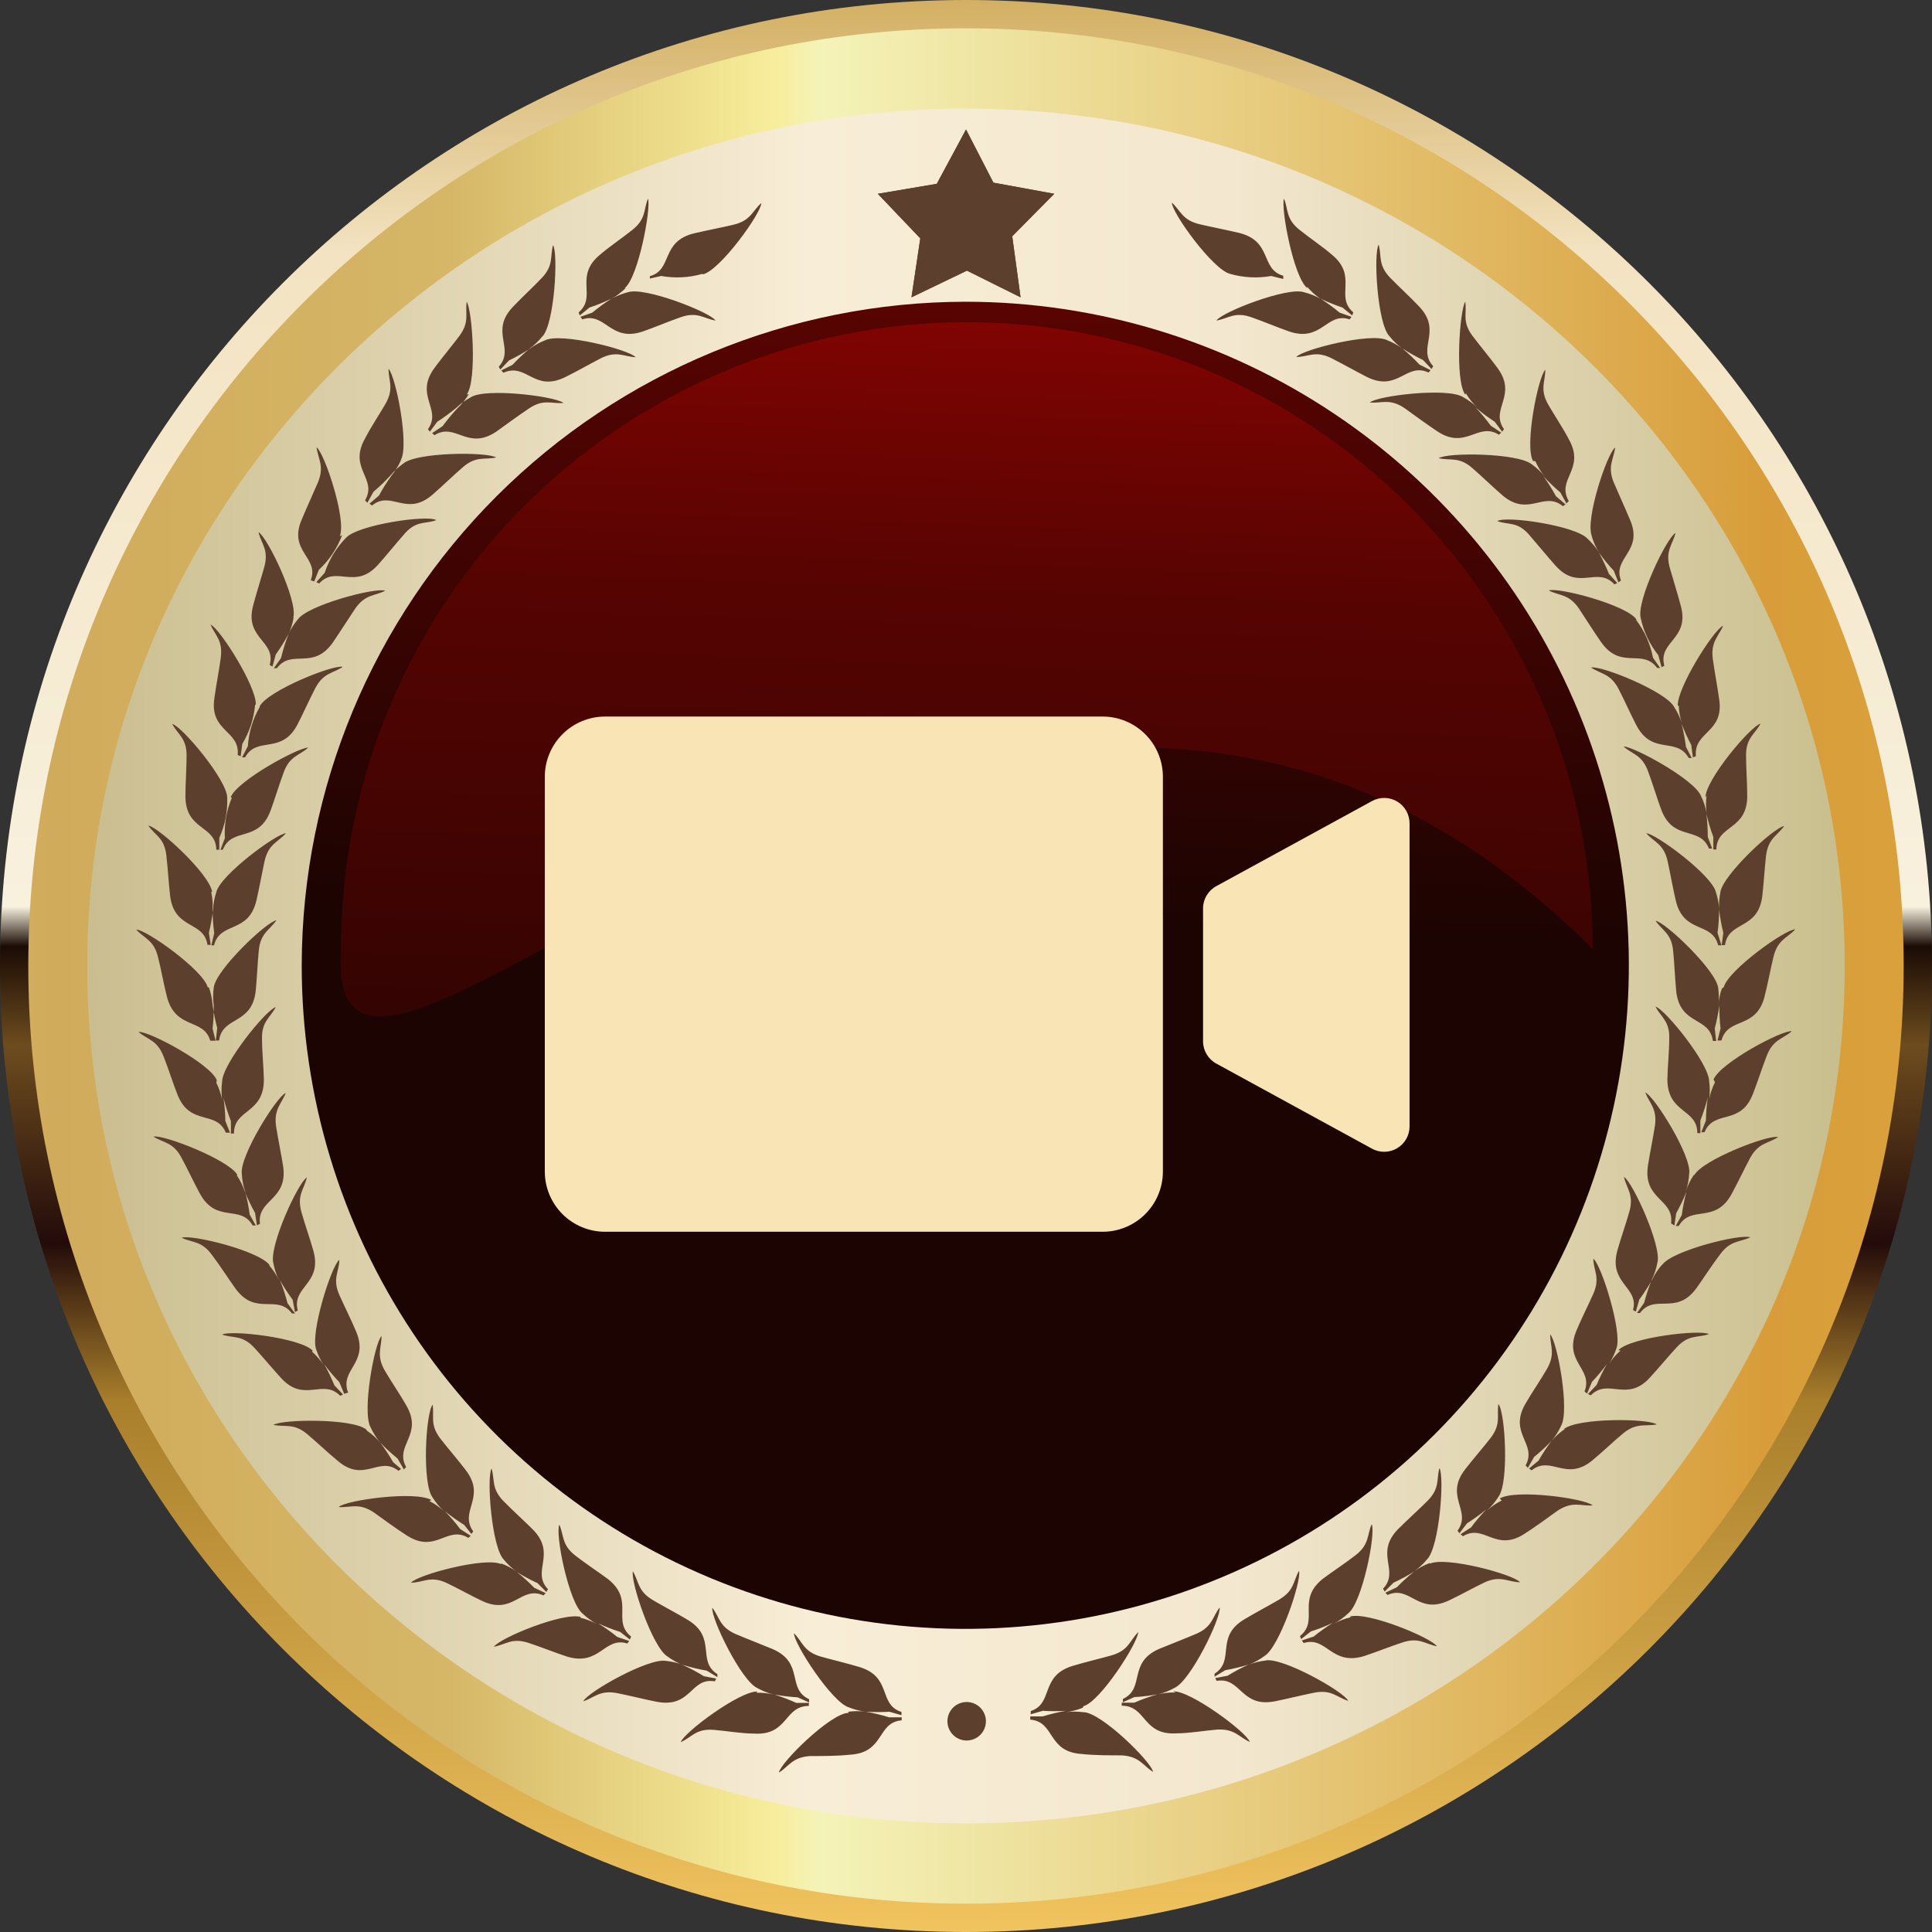 <svg width="90" height="90" viewBox="0 0 90 90" fill="none" xmlns="http://www.w3.org/2000/svg">
<rect x="0" y="0" width="90" height="90" fill="#333333" stroke="none"/>
<g clip-path="url(#clip0_172_43319)">
<path d="M45 90C69.853 90 90 69.853 90 45C90 20.147 69.853 0 45 0C20.147 0 0 20.147 0 45C0 69.853 20.147 90 45 90Z" fill="url(#paint0_linear_172_43319)"/>
<path d="M44.999 88.681C69.124 88.681 88.68 69.124 88.68 45C88.68 20.876 69.124 1.319 44.999 1.319C20.875 1.319 1.318 20.876 1.318 45C1.318 69.124 20.875 88.681 44.999 88.681Z" fill="url(#paint1_linear_172_43319)"/>
<path d="M44.999 84.94C67.607 84.94 85.934 67.058 85.934 45C85.934 22.942 67.607 5.06 44.999 5.06C22.392 5.06 4.064 22.942 4.064 45C4.064 67.058 22.392 84.94 44.999 84.94Z" fill="url(#paint2_linear_172_43319)"/>
<path d="M44.999 75.339C61.791 75.339 75.403 61.727 75.403 44.935C75.403 28.144 61.791 14.531 44.999 14.531C28.208 14.531 14.596 28.144 14.596 44.935C14.596 61.727 28.208 75.339 44.999 75.339Z" fill="url(#paint3_linear_172_43319)"/>
<path fill-rule="evenodd" clip-rule="evenodd" d="M50.438 79.555C50.181 79.659 49.912 79.728 49.637 79.761C49.914 79.724 50.194 79.724 50.47 79.761C51.292 79.761 53.638 82.075 53.714 82.54C53.238 82.248 53.097 81.826 52.265 81.772C51.703 81.772 50.956 81.772 50.394 81.707C48.772 81.61 49.162 80.204 47.994 80.107V79.956H48.578C48.932 79.846 49.293 79.759 49.659 79.696C49.299 79.719 48.938 79.719 48.578 79.696L48.016 79.858V79.707C49.097 79.35 48.426 78.063 49.983 77.599C50.524 77.436 51.248 77.263 51.789 77.112C52.589 76.874 52.621 76.431 53.022 76.031C53.022 76.507 51.259 79.274 50.47 79.48L50.438 79.555ZM45.031 81.08C45.209 81.08 45.382 81.027 45.53 80.929C45.678 80.83 45.793 80.69 45.861 80.526C45.928 80.362 45.946 80.182 45.912 80.007C45.877 79.833 45.791 79.674 45.666 79.548C45.541 79.422 45.381 79.337 45.206 79.302C45.032 79.268 44.852 79.286 44.688 79.353C44.524 79.421 44.384 79.536 44.285 79.684C44.187 79.832 44.134 80.005 44.134 80.183C44.134 80.421 44.229 80.649 44.397 80.817C44.565 80.986 44.793 81.08 45.031 81.08ZM57.303 12.758C57.925 12.936 58.58 12.97 59.217 12.856L59.779 12.996V12.845C58.698 12.542 59.293 11.223 57.703 10.845C57.163 10.715 56.417 10.574 55.876 10.444C55.065 10.25 55 9.807 54.589 9.439C54.589 9.915 56.503 12.564 57.303 12.758ZM32.716 12.758C32.094 12.937 31.44 12.97 30.803 12.856L30.273 12.975V12.866C31.354 12.564 30.759 11.245 32.349 10.866C32.9 10.736 33.636 10.596 34.176 10.466C34.987 10.271 35.041 9.828 35.463 9.461C35.463 9.936 33.549 12.585 32.749 12.78L32.716 12.758ZM35.225 78.853C35.498 78.846 35.77 78.875 36.036 78.939C35.771 78.872 35.517 78.77 35.279 78.636C34.533 78.301 33.117 75.393 33.181 74.895C33.527 75.339 33.506 75.782 34.263 76.117C34.771 76.334 35.474 76.604 35.992 76.82C37.485 77.469 36.63 78.658 37.69 79.155V79.307L37.16 79.069C36.797 79.047 36.437 79.004 36.079 78.939C36.425 79.048 36.765 79.178 37.095 79.328H37.679V79.469C36.511 79.469 36.728 80.864 35.106 80.756C34.544 80.756 33.798 80.626 33.246 80.583C32.414 80.518 32.23 80.929 31.711 81.156C31.862 80.702 34.479 78.755 35.29 78.799L35.225 78.853ZM31.03 77.371C31.308 77.4 31.58 77.465 31.841 77.566C32.195 77.676 32.556 77.762 32.922 77.826L33.419 78.128V77.988C32.435 77.361 33.419 76.29 32.035 75.458C31.549 75.166 30.889 74.82 30.413 74.539C29.7 74.117 29.765 73.674 29.484 73.198C29.354 73.652 30.392 76.744 31.095 77.166C31.317 77.331 31.561 77.466 31.819 77.566C32.154 77.718 32.479 77.891 32.792 78.085L33.365 78.193L33.3 78.323C32.154 78.128 32.219 79.588 30.587 79.274C30.035 79.166 29.311 78.983 28.759 78.874C27.938 78.712 27.678 79.091 27.17 79.253C27.375 78.82 30.219 77.22 31.019 77.371H31.03ZM27.029 75.36C27.301 75.422 27.562 75.521 27.808 75.652C27.564 75.521 27.338 75.357 27.137 75.166C26.5 74.658 25.851 71.457 26.056 71.025C26.283 71.544 26.154 71.965 26.813 72.474C27.256 72.82 27.894 73.241 28.316 73.555C29.592 74.56 28.478 75.49 29.397 76.236L29.343 76.377L28.889 76.02C28.538 75.909 28.195 75.775 27.862 75.62C28.174 75.813 28.474 76.026 28.759 76.258L29.311 76.442L29.224 76.561C28.143 76.225 27.948 77.642 26.402 77.166C25.872 76.993 25.17 76.712 24.64 76.539C23.851 76.269 23.559 76.615 23.007 76.712C23.267 76.312 26.251 75.079 27.062 75.328L27.029 75.36ZM23.342 72.863C22.596 72.517 19.45 73.36 19.147 73.728C19.709 73.728 20.034 73.393 20.78 73.728C21.288 73.966 21.937 74.333 22.445 74.571C23.915 75.274 24.251 73.847 25.321 74.322L25.418 74.214L24.889 73.966C24.634 73.704 24.363 73.458 24.078 73.23C24.387 73.424 24.709 73.597 25.04 73.749L25.451 74.16L25.526 74.031C24.726 73.187 25.959 72.398 24.813 71.241C24.413 70.841 23.861 70.344 23.472 69.944C22.877 69.349 23.061 68.949 22.899 68.408C22.661 68.819 22.899 72.073 23.472 72.657C23.648 72.871 23.852 73.06 24.078 73.22C23.851 73.057 23.604 72.926 23.342 72.83V72.863ZM20.001 69.922C20.248 70.05 20.478 70.21 20.683 70.398C20.478 70.21 20.3 69.995 20.153 69.76C19.655 69.111 19.828 65.846 20.153 65.435C20.239 65.986 20.012 66.365 20.52 67.024C20.866 67.468 21.353 68.03 21.688 68.473C22.683 69.76 21.364 70.387 22.045 71.338L21.958 71.457L21.623 71.035C21.311 70.842 21.011 70.629 20.726 70.398C20.981 70.66 21.219 70.938 21.439 71.23L21.926 71.544L21.818 71.641C20.823 71.036 20.304 72.409 18.942 71.522C18.466 71.219 17.861 70.776 17.396 70.441C16.693 69.987 16.314 70.246 15.774 70.203C16.12 69.879 19.353 69.435 20.099 69.879L20.001 69.922ZM17.061 66.592C16.433 66.073 13.168 66.105 12.736 66.376C13.287 66.495 13.676 66.278 14.314 66.808C14.736 67.165 15.287 67.684 15.72 68.041C16.963 69.122 17.655 67.792 18.563 68.516L18.682 68.43L18.315 68.116C18.133 67.797 17.93 67.49 17.709 67.197C17.531 66.984 17.382 66.748 17.266 66.495C16.855 65.781 17.439 62.57 17.774 62.234C17.774 62.797 17.515 63.143 17.936 63.867C18.217 64.343 18.628 64.948 18.92 65.457C19.742 66.862 18.358 67.316 18.92 68.343L18.812 68.451L18.52 67.943C18.234 67.712 17.964 67.463 17.709 67.197C17.529 66.987 17.322 66.801 17.093 66.646L17.061 66.592ZM14.563 62.916C14.001 62.321 10.757 61.943 10.346 62.17C10.876 62.353 11.287 62.17 11.86 62.797C12.238 63.208 12.714 63.781 13.092 64.192C14.174 65.381 15.039 64.192 15.85 65.024L15.979 64.959L15.579 64.537C15.441 64.2 15.282 63.871 15.104 63.554C15.32 63.846 15.555 64.124 15.806 64.386L16.033 64.927L16.217 64.873C15.796 63.791 17.223 63.51 16.585 62.018C16.369 61.499 16.033 60.829 15.806 60.321C15.471 59.553 15.806 59.239 15.806 58.688C15.428 58.98 14.455 62.094 14.725 62.851C14.811 63.114 14.931 63.365 15.082 63.597C14.931 63.365 14.749 63.154 14.541 62.97L14.563 62.916ZM12.541 58.948C12.723 59.157 12.876 59.39 12.995 59.64C12.874 59.389 12.787 59.124 12.736 58.85C12.519 58.061 13.882 55.099 14.293 54.85C14.174 55.401 13.817 55.661 14.044 56.472C14.195 57.012 14.444 57.715 14.595 58.256C15.039 59.823 13.579 59.921 13.871 61.045L13.741 61.121L13.633 60.548C13.416 60.254 13.217 59.947 13.038 59.629C13.181 59.981 13.3 60.342 13.395 60.71L13.741 61.186H13.601C12.898 60.256 11.914 61.337 10.963 60.018C10.638 59.564 10.238 58.937 9.881 58.472C9.395 57.791 8.962 57.899 8.465 57.661C8.908 57.488 12.076 58.266 12.563 58.937L12.541 58.948ZM11.038 54.763C11.194 54.994 11.317 55.245 11.406 55.509C11.543 55.851 11.702 56.183 11.882 56.504L11.968 57.077L12.109 57.012C11.968 55.855 13.417 55.931 13.19 54.331C13.103 53.779 12.952 53.044 12.865 52.493C12.736 51.671 13.125 51.412 13.309 50.914C12.876 51.098 11.146 53.877 11.265 54.688C11.28 54.963 11.331 55.236 11.417 55.499C11.512 55.854 11.584 56.215 11.633 56.58L11.914 57.088H11.773C11.19 56.082 10.087 57.023 9.308 55.596C9.038 55.099 8.724 54.428 8.454 53.931C8.065 53.196 7.622 53.25 7.146 52.947C7.611 52.839 10.649 54.028 11.049 54.72L11.038 54.763ZM10.076 50.438C10.201 50.688 10.292 50.954 10.346 51.228C10.309 50.952 10.309 50.672 10.346 50.395C10.346 49.574 12.39 47.044 12.844 46.914C12.595 47.411 12.173 47.584 12.206 48.417C12.206 48.979 12.282 49.725 12.292 50.287C12.292 51.909 10.898 51.639 10.898 52.806H10.757V52.222C10.618 51.87 10.503 51.509 10.411 51.141C10.463 51.499 10.492 51.861 10.498 52.222L10.714 52.763H10.519C10.065 51.682 8.843 52.493 8.259 50.968C8.054 50.449 7.827 49.736 7.622 49.217C7.319 48.438 6.875 48.438 6.454 48.071C6.93 48.017 9.806 49.563 10.098 50.319L10.076 50.438ZM9.73 45.995C9.824 46.256 9.882 46.529 9.903 46.806C9.952 47.17 10.024 47.531 10.119 47.887L10.054 48.471H10.206C10.357 47.314 11.741 47.768 11.914 46.146C11.968 45.584 12 44.838 12.055 44.286C12.13 43.454 12.563 43.335 12.876 42.87C12.4 42.946 10.043 45.195 9.957 46.005C9.92 46.282 9.92 46.562 9.957 46.838C9.962 47.199 9.944 47.56 9.903 47.919L10.043 48.481H9.795C9.481 47.4 8.173 47.995 7.773 46.416C7.632 45.876 7.503 45.141 7.362 44.589C7.167 43.778 6.724 43.724 6.346 43.303C6.821 43.303 9.481 45.205 9.676 45.995H9.73ZM9.881 41.551C9.784 40.74 7.384 38.523 6.908 38.459C7.232 38.924 7.665 39.032 7.751 39.864C7.816 40.416 7.859 41.162 7.924 41.724C8.119 43.335 9.492 42.87 9.665 44.016H9.816L9.73 43.454C9.818 43.098 9.883 42.737 9.925 42.373C9.939 42.097 9.99 41.824 10.076 41.562C10.26 40.762 12.887 38.826 13.319 38.816C12.952 39.237 12.509 39.302 12.325 40.113C12.206 40.654 12.076 41.389 11.946 41.94C11.579 43.519 10.26 42.902 9.968 44.038H9.849L9.979 43.465C9.931 43.106 9.905 42.745 9.903 42.383C9.919 42.104 9.897 41.824 9.838 41.551H9.881ZM10.584 37.161C10.584 36.34 8.486 33.842 8.022 33.723C8.281 34.22 8.703 34.383 8.692 35.215C8.692 35.777 8.638 36.523 8.638 37.086C8.638 38.707 10.054 38.415 10.076 39.583H10.216V39.032C10.482 38.441 10.608 37.797 10.584 37.15V37.161ZM10.8 37.161C10.55 37.755 10.439 38.399 10.476 39.042L10.271 39.583H10.379C10.811 38.502 12.044 39.28 12.606 37.756C12.8 37.226 13.017 36.513 13.211 35.993C13.492 35.204 13.947 35.204 14.357 34.826C13.882 34.826 11.038 36.372 10.746 37.14L10.8 37.161ZM11.882 32.836C11.825 33.479 11.621 34.101 11.287 34.653L11.211 35.226L11.071 35.172C11.19 34.015 9.741 34.091 9.989 32.512C10.065 31.95 10.206 31.225 10.281 30.663C10.4 29.831 10.011 29.582 9.806 29.095C10.249 29.279 11.968 32.015 11.914 32.826L11.882 32.836ZM12.098 32.901C12.476 32.177 15.504 30.955 15.969 31.063C15.504 31.377 15.06 31.334 14.682 32.069C14.422 32.566 14.12 33.247 13.86 33.745C13.114 35.183 11.979 34.264 11.417 35.28H11.276L11.546 34.761C11.588 34.118 11.777 33.493 12.098 32.934V32.901ZM13.665 28.76C13.871 27.971 12.465 25.03 12.044 24.792C12.173 25.344 12.53 25.603 12.314 26.403C12.163 26.944 11.936 27.657 11.795 28.198C11.373 29.766 12.876 29.841 12.563 30.977L12.692 31.052L12.844 30.49C13.058 30.193 13.253 29.882 13.428 29.56C13.544 29.307 13.693 29.071 13.871 28.858C14.336 28.187 17.493 27.355 17.947 27.517C17.45 27.776 17.017 27.668 16.541 28.36C16.228 28.825 15.839 29.441 15.514 29.917C14.585 31.258 13.59 30.198 12.898 31.128H12.757L13.092 30.652C13.18 30.285 13.292 29.924 13.428 29.571C13.545 29.32 13.629 29.055 13.676 28.782L13.665 28.76ZM15.936 24.933C15.706 25.547 15.336 26.098 14.855 26.544L14.639 27.084L14.476 27.03C14.887 25.949 13.395 25.69 14.066 24.176C14.282 23.657 14.595 22.976 14.812 22.468C15.125 21.7 14.812 21.386 14.747 20.835C15.125 21.116 16.152 24.219 15.828 24.976L15.936 24.933ZM16.12 25.052C16.671 24.446 19.904 23.97 20.326 24.23C19.796 24.424 19.385 24.23 18.823 24.89C18.455 25.311 17.98 25.895 17.612 26.306C16.531 27.517 15.666 26.306 14.866 27.182L14.736 27.117L15.125 26.684C15.327 26.071 15.668 25.512 16.12 25.052ZM18.672 21.43C19.072 20.716 18.434 17.516 18.099 17.18C18.099 17.743 18.369 18.089 17.958 18.813C17.677 19.3 17.277 19.894 17.006 20.424C16.206 21.84 17.601 22.273 17.006 23.311L17.115 23.419L17.396 22.911C17.675 22.676 17.938 22.423 18.185 22.154C18.361 21.941 18.564 21.752 18.79 21.592C19.418 21.062 22.672 21.04 23.115 21.311C22.564 21.43 22.175 21.224 21.547 21.776C21.126 22.143 20.585 22.662 20.164 23.03C18.931 24.111 18.228 22.814 17.331 23.549L17.212 23.462L17.655 23.084C17.83 22.762 18.025 22.451 18.239 22.154C18.414 21.94 18.559 21.704 18.672 21.451V21.43ZM21.742 18.381C22.229 17.721 22.002 14.467 21.742 14.056C21.656 14.607 21.893 14.986 21.396 15.656C21.061 16.099 20.585 16.672 20.25 17.126C19.277 18.435 20.607 19.04 19.936 19.992L20.023 20.11L20.369 19.646C20.678 19.448 20.974 19.231 21.256 18.997C21.457 18.806 21.682 18.642 21.926 18.51C22.607 18.056 25.851 18.456 26.251 18.77C25.689 18.824 25.332 18.564 24.64 19.029C24.175 19.343 23.559 19.786 23.115 20.11C21.764 21.008 21.223 19.656 20.239 20.273L20.131 20.175L20.618 19.851C20.834 19.555 21.069 19.274 21.32 19.008C21.522 18.816 21.697 18.598 21.84 18.359L21.742 18.381ZM25.267 15.667C25.095 15.883 24.895 16.076 24.672 16.24C24.39 16.475 24.122 16.728 23.872 16.997L23.353 17.256L23.451 17.364C24.532 16.878 24.867 18.283 26.326 17.57C26.835 17.321 27.483 16.953 27.981 16.694C28.727 16.316 29.062 16.618 29.613 16.64C29.3 16.283 26.132 15.483 25.397 15.851C25.138 15.951 24.895 16.086 24.672 16.251C24.363 16.451 24.042 16.632 23.71 16.791L23.31 17.213L23.234 17.083C24.013 16.218 22.78 15.45 23.905 14.283C24.294 13.872 24.845 13.364 25.224 12.964C25.808 12.358 25.613 11.958 25.764 11.418C26.013 11.828 25.829 15.083 25.267 15.678V15.667ZM29.105 13.418C29.743 12.899 30.338 9.688 30.186 9.255C29.97 9.774 30.111 10.196 29.451 10.715C29.019 11.061 28.37 11.504 27.97 11.85C26.705 12.877 27.84 13.796 26.954 14.553L27.008 14.694L27.462 14.326C27.809 14.211 28.148 14.073 28.478 13.915C28.169 14.113 27.873 14.329 27.591 14.564L27.04 14.758L27.127 14.877C28.208 14.521 28.424 15.959 29.948 15.44C30.478 15.256 31.17 14.964 31.7 14.78C32.489 14.499 32.781 14.845 33.333 14.931C33.062 14.531 30.024 13.353 29.257 13.612C28.988 13.679 28.73 13.781 28.489 13.915C28.73 13.78 28.952 13.613 29.148 13.418H29.105ZM39.528 79.793C38.706 79.793 36.36 82.107 36.284 82.572C36.76 82.28 36.901 81.859 37.733 81.804C38.295 81.804 39.041 81.804 39.604 81.74C41.226 81.642 40.836 80.237 42.004 80.139V79.999H41.42C41.066 79.89 40.705 79.803 40.339 79.739C40.064 79.707 39.795 79.638 39.539 79.534C38.75 79.296 36.976 76.561 36.987 76.085C37.387 76.474 37.42 76.928 38.22 77.166C38.76 77.317 39.485 77.49 40.025 77.653C41.582 78.118 40.89 79.393 41.993 79.75V79.901L41.431 79.739C41.071 79.762 40.71 79.762 40.35 79.739C40.074 79.702 39.794 79.702 39.517 79.739L39.528 79.793ZM54.773 78.842C54.497 78.834 54.22 78.863 53.951 78.928C54.219 78.862 54.478 78.76 54.719 78.626C55.465 78.29 56.882 75.382 56.817 74.885C56.471 75.328 56.492 75.771 55.735 76.106C55.227 76.323 54.525 76.593 54.005 76.809C52.513 77.458 53.368 78.647 52.308 79.145V79.296L52.838 79.058C53.201 79.038 53.562 78.995 53.919 78.928C53.55 79.034 53.189 79.164 52.838 79.318H52.254V79.458C53.422 79.458 53.205 80.853 54.827 80.745C55.389 80.745 56.136 80.615 56.687 80.572C57.519 80.518 57.703 80.918 58.222 81.145C58.071 80.691 55.454 78.745 54.643 78.788L54.773 78.842ZM58.957 77.35C59.758 77.198 62.601 78.799 62.806 79.231C62.266 79.069 62.039 78.691 61.217 78.853C60.666 78.961 59.941 79.145 59.39 79.253C57.79 79.566 57.822 78.107 56.676 78.301L56.611 78.171L57.184 78.063C57.497 77.87 57.822 77.697 58.157 77.544C57.803 77.654 57.442 77.741 57.076 77.804L56.579 78.107V77.966C57.563 77.339 56.579 76.269 57.963 75.436C58.449 75.144 59.109 74.798 59.584 74.517C60.309 74.095 60.233 73.652 60.514 73.176C60.644 73.63 59.606 76.723 58.903 77.144C58.681 77.309 58.437 77.444 58.179 77.544C58.439 77.443 58.712 77.378 58.99 77.35H58.957ZM62.925 75.339C62.654 75.401 62.392 75.499 62.147 75.631C62.391 75.499 62.617 75.335 62.817 75.144C63.455 74.636 64.104 71.436 63.899 71.003C63.672 71.522 63.801 71.944 63.142 72.452C62.698 72.798 62.06 73.22 61.639 73.533C60.363 74.539 61.477 75.469 60.558 76.215L60.612 76.355L61.066 75.998C61.416 75.887 61.76 75.754 62.093 75.598C61.781 75.792 61.481 76.005 61.196 76.236L60.644 76.42L60.731 76.539C61.812 76.204 62.006 77.62 63.553 77.144C64.082 76.971 64.785 76.69 65.315 76.517C66.104 76.247 66.396 76.593 66.937 76.69C66.677 76.29 63.693 75.058 62.882 75.306L62.925 75.339ZM66.612 72.841C67.358 72.495 70.505 73.338 70.808 73.706C70.245 73.706 69.921 73.371 69.175 73.706C68.667 73.944 68.018 74.312 67.51 74.549C66.039 75.252 65.704 73.825 64.634 74.301L64.537 74.193L65.066 73.944C65.321 73.682 65.591 73.436 65.877 73.209C65.568 73.402 65.246 73.575 64.915 73.728L64.504 74.139L64.428 74.009C65.228 73.155 63.996 72.376 65.142 71.219C65.542 70.819 66.093 70.322 66.493 69.922C67.088 69.327 66.904 68.927 67.056 68.387C67.294 68.797 67.056 72.052 66.483 72.636C66.306 72.849 66.103 73.038 65.877 73.198C66.104 73.036 66.351 72.905 66.612 72.809V72.841ZM69.953 69.9C69.707 70.024 69.478 70.18 69.272 70.365C69.476 70.177 69.655 69.963 69.802 69.727C70.299 69.079 70.126 65.813 69.802 65.402C69.716 65.954 69.942 66.332 69.434 66.992C69.088 67.435 68.602 67.997 68.256 68.441C67.261 69.727 68.58 70.354 67.899 71.306L67.986 71.425L68.342 70.96C68.651 70.766 68.947 70.553 69.229 70.322C68.978 70.585 68.743 70.863 68.526 71.154L68.04 71.468L68.148 71.565C69.142 70.96 69.661 72.333 71.024 71.446C71.499 71.144 72.105 70.7 72.57 70.365C73.273 69.911 73.651 70.171 74.192 70.127C73.846 69.803 70.613 69.36 69.867 69.803L69.953 69.9ZM72.894 66.57C72.665 66.726 72.458 66.911 72.278 67.122C72.457 66.908 72.606 66.672 72.721 66.419C73.132 65.705 72.548 62.505 72.213 62.159C72.213 62.721 72.473 63.067 72.051 63.791C71.77 64.278 71.359 64.873 71.067 65.381C70.245 66.786 71.629 67.24 71.067 68.268L71.175 68.376L71.467 67.868C71.753 67.636 72.024 67.387 72.278 67.122C72.057 67.415 71.854 67.722 71.672 68.041L71.229 68.408L71.348 68.495C72.256 67.77 72.948 69.057 74.192 68.019C74.624 67.662 75.165 67.143 75.597 66.786C76.235 66.246 76.678 66.462 77.176 66.354C76.787 66.073 73.521 66.04 72.851 66.57H72.894ZM75.392 62.894C75.954 62.299 79.198 61.921 79.609 62.148C79.079 62.332 78.668 62.148 78.095 62.775C77.716 63.186 77.241 63.759 76.862 64.17C75.781 65.359 74.916 64.17 74.105 65.002L73.975 64.938L74.376 64.516C74.517 64.178 74.679 63.849 74.862 63.532C74.646 63.828 74.411 64.109 74.159 64.375L73.932 64.916L73.813 64.819C74.235 63.737 72.808 63.456 73.446 61.964C73.662 61.445 73.997 60.775 74.224 60.267C74.559 59.499 74.224 59.185 74.224 58.634C74.603 58.926 75.576 62.04 75.305 62.797C75.22 63.06 75.1 63.311 74.948 63.543C75.1 63.31 75.282 63.1 75.489 62.916L75.392 62.894ZM77.414 58.926C77.232 59.135 77.079 59.368 76.96 59.618C76.781 59.937 76.582 60.243 76.365 60.537L76.203 61.099L76.073 61.023C76.365 59.942 74.905 59.802 75.349 58.234C75.5 57.693 75.749 56.991 75.9 56.45C76.127 55.65 75.77 55.369 75.651 54.828C76.062 55.066 77.424 58.072 77.208 58.818C77.157 59.091 77.07 59.357 76.949 59.607C76.806 59.959 76.687 60.321 76.592 60.688L76.257 61.164H76.397C77.1 60.234 78.084 61.316 79.035 59.996C79.36 59.542 79.76 58.915 80.117 58.45C80.603 57.769 81.036 57.877 81.533 57.639C81.09 57.466 77.922 58.245 77.435 58.915L77.414 58.926ZM78.927 54.742C79.317 54.028 82.366 52.85 82.831 52.968C82.366 53.282 81.922 53.217 81.522 53.952C81.263 54.439 80.938 55.12 80.668 55.617C79.89 57.045 78.787 56.104 78.203 57.11H78.062L78.344 56.601C78.393 56.237 78.465 55.876 78.56 55.52C78.423 55.862 78.264 56.194 78.084 56.515L77.998 57.088L77.846 56.991C77.987 55.834 76.538 55.909 76.765 54.309C76.852 53.758 77.003 53.023 77.089 52.471C77.219 51.649 76.83 51.39 76.646 50.893C77.079 51.076 78.808 53.855 78.689 54.666C78.675 54.942 78.624 55.215 78.538 55.477C78.627 55.213 78.75 54.962 78.906 54.731L78.927 54.742ZM79.89 50.417C79.764 50.667 79.674 50.932 79.619 51.206C79.657 50.93 79.657 50.65 79.619 50.374C79.619 49.552 77.576 47.022 77.122 46.892C77.371 47.389 77.792 47.562 77.76 48.395C77.76 48.957 77.684 49.703 77.673 50.266C77.673 51.887 79.068 51.628 79.068 52.785H79.209V52.201C79.347 51.848 79.463 51.487 79.555 51.12C79.503 51.478 79.474 51.839 79.468 52.201L79.252 52.742H79.403C79.857 51.66 81.079 52.471 81.663 50.947C81.868 50.417 82.095 49.714 82.301 49.184C82.603 48.406 83.047 48.406 83.469 48.038C82.993 47.984 80.117 49.53 79.825 50.287L79.89 50.417ZM80.3 45.984C80.506 45.195 83.155 43.292 83.631 43.292C83.252 43.703 82.809 43.767 82.614 44.578C82.485 45.119 82.344 45.854 82.204 46.406C81.814 47.984 80.495 47.346 80.192 48.471H80.009L80.149 47.908C80.109 47.55 80.091 47.188 80.095 46.827C80.046 47.192 79.974 47.553 79.879 47.908L79.944 48.492H79.792C79.641 47.335 78.257 47.789 78.084 46.168C78.03 45.605 77.998 44.859 77.944 44.308C77.868 43.475 77.435 43.356 77.122 42.892C77.597 42.967 79.954 45.216 80.041 46.027C80.078 46.303 80.078 46.583 80.041 46.86C80.062 46.583 80.12 46.31 80.214 46.049L80.3 45.984ZM80.149 41.54C80.09 41.813 80.068 42.093 80.084 42.373C80.07 42.097 80.019 41.824 79.933 41.562C79.749 40.762 77.122 38.826 76.689 38.816C77.057 39.237 77.5 39.302 77.684 40.113C77.803 40.654 77.933 41.4 78.062 41.94C78.43 43.529 79.749 42.902 80.041 44.038H80.192L80.009 43.454C80.057 43.095 80.082 42.734 80.084 42.373C80.126 42.737 80.191 43.098 80.279 43.454L80.203 44.027H80.355C80.528 42.87 81.901 43.346 82.095 41.735C82.16 41.172 82.204 40.426 82.268 39.875C82.366 39.042 82.798 38.934 83.112 38.48C82.636 38.545 80.246 40.762 80.138 41.573L80.149 41.54ZM79.446 37.15C79.446 36.329 81.544 33.831 82.009 33.712C81.749 34.209 81.328 34.372 81.338 35.204C81.338 35.767 81.393 36.513 81.393 37.075C81.393 38.697 79.976 38.405 79.954 39.572H79.814V38.989C79.682 38.636 79.574 38.274 79.49 37.907C79.534 38.266 79.555 38.627 79.555 38.989L79.76 39.529H79.609C79.176 38.448 77.944 39.226 77.381 37.702C77.187 37.172 76.97 36.458 76.776 35.939C76.495 35.15 76.041 35.15 75.63 34.772C76.105 34.772 78.949 36.318 79.241 37.086C79.362 37.336 79.45 37.601 79.5 37.875C79.464 37.602 79.464 37.326 79.5 37.053L79.446 37.15ZM78.203 32.869C78.214 33.144 78.261 33.417 78.344 33.68C78.258 33.416 78.138 33.165 77.987 32.934C77.608 32.209 74.581 30.988 74.116 31.096C74.581 31.409 75.024 31.366 75.403 32.101C75.662 32.599 75.965 33.28 76.224 33.777C76.97 35.215 78.095 34.296 78.668 35.312H78.808L78.538 34.793C78.493 34.429 78.424 34.068 78.333 33.712C78.463 34.053 78.615 34.385 78.787 34.707L78.862 35.28L79.003 35.226C78.884 34.069 80.333 34.145 80.084 32.566C80.009 32.004 79.868 31.279 79.792 30.717C79.673 29.885 80.073 29.636 80.268 29.149C79.825 29.333 78.106 32.069 78.16 32.88L78.203 32.869ZM76.43 28.793C76.224 28.003 77.63 25.062 78.052 24.825C77.922 25.376 77.565 25.636 77.781 26.436C77.933 26.976 78.16 27.69 78.3 28.23C78.722 29.798 77.219 29.874 77.533 31.009L77.403 31.085L77.251 30.523C76.849 30.017 76.567 29.425 76.43 28.793ZM76.224 28.89C76.615 29.406 76.881 30.006 77.003 30.642L77.338 31.117H77.198C76.505 30.177 75.511 31.236 74.581 29.906C74.257 29.441 73.867 28.825 73.554 28.349C73.078 27.657 72.646 27.765 72.148 27.506C72.591 27.344 75.749 28.176 76.224 28.847V28.89ZM74.148 24.976C74.226 25.242 74.339 25.496 74.484 25.733C74.336 25.498 74.158 25.283 73.954 25.095C73.402 24.489 70.17 24.014 69.748 24.273C70.278 24.468 70.689 24.273 71.251 24.933C71.618 25.354 72.094 25.938 72.462 26.349C73.543 27.56 74.408 26.349 75.208 27.225L75.338 27.16L74.948 26.727C74.814 26.39 74.659 26.062 74.484 25.744C74.697 26.039 74.928 26.32 75.176 26.587L75.392 27.128L75.511 27.041C75.1 25.96 76.592 25.7 75.922 24.187C75.705 23.668 75.392 22.986 75.176 22.478C74.862 21.711 75.176 21.397 75.24 20.846C74.862 21.127 73.824 24.23 74.159 24.987L74.148 24.976ZM71.413 21.473C71.013 20.759 71.651 17.559 71.986 17.224C71.986 17.786 71.716 18.132 72.127 18.856C72.408 19.343 72.808 19.938 73.078 20.456C73.878 21.873 72.483 22.305 73.078 23.343L72.97 23.451L72.689 22.943C72.41 22.708 72.147 22.455 71.9 22.186C72.114 22.483 72.309 22.794 72.483 23.116L72.927 23.495L72.808 23.581C71.91 22.846 71.208 24.122 69.975 23.062C69.553 22.695 69.013 22.176 68.591 21.808C67.964 21.257 67.564 21.473 67.023 21.343C67.412 21.073 70.678 21.094 71.348 21.624C71.574 21.784 71.777 21.973 71.954 22.186C71.779 21.973 71.633 21.736 71.521 21.484L71.413 21.473ZM68.256 18.381C67.769 17.721 67.996 14.467 68.256 14.056C68.342 14.607 68.094 14.986 68.602 15.656C68.937 16.099 69.413 16.672 69.748 17.126C70.721 18.435 69.391 19.04 70.061 19.992L69.975 20.11L69.629 19.646C69.32 19.445 69.024 19.224 68.742 18.986C68.994 19.252 69.229 19.534 69.445 19.829L69.932 20.154L69.824 20.251C68.84 19.635 68.299 20.986 66.948 20.089C66.483 19.775 65.866 19.332 65.423 19.008C64.731 18.543 64.342 18.802 63.812 18.748C64.169 18.435 67.402 18.045 68.137 18.489C68.381 18.62 68.607 18.784 68.807 18.975C68.606 18.783 68.431 18.565 68.288 18.326L68.256 18.381ZM64.731 15.667C64.903 15.883 65.103 16.076 65.326 16.24C65.103 16.075 64.859 15.94 64.601 15.84C63.866 15.483 60.698 16.272 60.385 16.629C60.947 16.629 61.271 16.316 62.017 16.683C62.515 16.932 63.163 17.299 63.672 17.559C65.131 18.283 65.488 16.867 66.547 17.353L66.645 17.245L66.126 16.986C65.876 16.717 65.608 16.464 65.326 16.229C65.635 16.429 65.956 16.61 66.288 16.77L66.688 17.191L66.764 17.061C65.985 16.197 67.218 15.429 66.093 14.261C65.704 13.85 65.153 13.342 64.763 12.942C64.18 12.337 64.374 11.937 64.223 11.396C63.974 11.807 64.158 15.061 64.72 15.656L64.731 15.667ZM60.893 13.418C60.255 12.899 59.66 9.688 59.812 9.255C60.028 9.774 59.887 10.196 60.547 10.715C60.979 11.061 61.628 11.504 62.028 11.85C63.293 12.877 62.158 13.796 63.044 14.553L62.99 14.694L62.536 14.326C62.189 14.21 61.85 14.073 61.52 13.915C61.828 14.113 62.125 14.33 62.407 14.564L62.958 14.758L62.871 14.877C61.79 14.521 61.585 15.959 60.05 15.44C59.52 15.256 58.828 14.964 58.298 14.78C57.509 14.499 57.217 14.845 56.665 14.931C56.936 14.531 59.974 13.353 60.741 13.612C61.01 13.678 61.268 13.78 61.509 13.915C61.28 13.76 61.073 13.574 60.893 13.364V13.418Z" fill="#5C3F2D"/>
<path fill-rule="evenodd" clip-rule="evenodd" d="M45.001 6.033L46.277 8.509L49.11 9.028L47.153 11.007L47.542 13.85L45.044 12.607L42.46 13.85L42.871 11.104L40.893 9.028L43.639 8.563L45.001 6.033Z" fill="#5C3F2D"/>
<path fill-rule="evenodd" clip-rule="evenodd" d="M45.001 6.033L46.277 8.509L49.11 9.028L47.153 11.007L47.542 13.85L45.044 12.607L42.46 13.85L42.871 11.104L40.893 9.028L43.639 8.563L45.001 6.033Z" fill="#5C3F2D"/>
<path fill-rule="evenodd" clip-rule="evenodd" d="M44.999 14.056C51.113 14.062 57.087 15.881 62.167 19.283C67.247 22.685 71.204 27.517 73.538 33.168C75.871 38.819 76.477 45.035 75.278 51.03C74.079 57.025 71.129 62.53 66.802 66.848C62.474 71.167 56.963 74.105 50.965 75.292C44.968 76.478 38.753 75.859 33.107 73.514C27.461 71.168 22.638 67.201 19.246 62.114C15.855 57.027 14.048 51.049 14.055 44.935C14.078 36.741 17.347 28.89 23.147 23.102C28.947 17.315 36.805 14.061 44.999 14.056Z" fill="url(#paint4_linear_172_43319)"/>
<path fill-rule="evenodd" clip-rule="evenodd" d="M45 15.007C48.834 15.007 52.63 15.762 56.172 17.229C59.714 18.696 62.932 20.847 65.643 23.558C68.353 26.268 70.504 29.486 71.971 33.028C73.438 36.57 74.193 40.366 74.193 44.2C47.044 17.17 14.899 58.645 15.883 44.2C15.883 36.471 18.949 29.057 24.407 23.584C29.865 18.112 37.271 15.027 45 15.007Z" fill="url(#paint5_linear_172_43319)"/>
<path d="M51.382 33.38H28.17C27.431 33.384 26.724 33.68 26.201 34.202C25.679 34.725 25.383 35.432 25.379 36.171V54.589C25.383 55.328 25.679 56.035 26.201 56.558C26.724 57.08 27.431 57.376 28.17 57.38H51.382C52.12 57.376 52.828 57.08 53.35 56.558C53.873 56.035 54.168 55.328 54.172 54.589V36.171C54.168 35.432 53.873 34.725 53.35 34.202C52.828 33.68 52.12 33.384 51.382 33.38Z" fill="#F8E4B4"/>
<path d="M56.667 49.55L63.906 53.506C64.086 53.606 64.289 53.657 64.495 53.655C64.701 53.652 64.903 53.596 65.08 53.492C65.258 53.387 65.405 53.238 65.507 53.059C65.609 52.88 65.663 52.678 65.663 52.472V38.354C65.663 38.148 65.609 37.946 65.507 37.767C65.405 37.588 65.258 37.439 65.08 37.334C64.903 37.23 64.701 37.173 64.495 37.171C64.289 37.168 64.086 37.22 63.906 37.32L56.667 41.276C56.479 41.376 56.323 41.525 56.213 41.708C56.103 41.889 56.044 42.098 56.043 42.31V48.515C56.044 48.728 56.103 48.936 56.213 49.118C56.323 49.3 56.479 49.449 56.667 49.55Z" fill="#F8E4B4"/>
</g>
<defs>
<linearGradient id="paint0_linear_172_43319" x1="45" y1="91.06" x2="45" y2="-1.06" gradientUnits="userSpaceOnUse">
<stop stop-color="#F4C761"/>
<stop offset="0.28" stop-color="#A97F2C"/>
<stop offset="0.36" stop-color="#230B0A"/>
<stop offset="0.46" stop-color="#6D4C1E"/>
<stop offset="0.51" stop-color="#1A0B05"/>
<stop offset="0.53" stop-color="#F8F1DE"/>
<stop offset="0.86" stop-color="#F3E3C2"/>
<stop offset="1" stop-color="#D0AB5B"/>
</linearGradient>
<linearGradient id="paint1_linear_172_43319" x1="100.671" y1="45" x2="-14.846" y2="45" gradientUnits="userSpaceOnUse">
<stop stop-color="#DBA73E"/>
<stop offset="0.16" stop-color="#D89D3A"/>
<stop offset="0.54" stop-color="#F4F3B8"/>
<stop offset="0.56" stop-color="#F7ED9A"/>
<stop offset="0.69" stop-color="#D5B767"/>
<stop offset="0.85" stop-color="#D0AB5B"/>
<stop offset="1" stop-color="#E0C77D"/>
</linearGradient>
<linearGradient id="paint2_linear_172_43319" x1="4.064" y1="45" x2="86.258" y2="45" gradientUnits="userSpaceOnUse">
<stop stop-color="#CABE90"/>
<stop offset="0.41" stop-color="#F8EDD6"/>
<stop offset="0.65" stop-color="#F3E7CF"/>
<stop offset="1" stop-color="#C8BE8C"/>
</linearGradient>
<linearGradient id="paint3_linear_172_43319" x1="54.709" y1="57.369" x2="-9.699" y2="-25.073" gradientUnits="userSpaceOnUse">
<stop stop-color="#000002"/>
<stop offset="1" stop-color="white"/>
</linearGradient>
<linearGradient id="paint4_linear_172_43319" x1="45.075" y1="42.859" x2="48.102" y2="-43.843" gradientUnits="userSpaceOnUse">
<stop stop-color="#1C0402"/>
<stop offset="0.17" stop-color="#3D0402"/>
<stop offset="0.32" stop-color="#560402"/>
<stop offset="0.5" stop-color="#930402"/>
<stop offset="0.7" stop-color="#560402"/>
<stop offset="0.84" stop-color="#3D0402"/>
<stop offset="1" stop-color="#371010"/>
</linearGradient>
<linearGradient id="paint5_linear_172_43319" x1="44.427" y1="60.407" x2="47.995" y2="-42.059" gradientUnits="userSpaceOnUse">
<stop stop-color="#1C0402"/>
<stop offset="0.17" stop-color="#3D0402"/>
<stop offset="0.32" stop-color="#560402"/>
<stop offset="0.5" stop-color="#930402"/>
<stop offset="0.7" stop-color="#560402"/>
<stop offset="0.84" stop-color="#3D0402"/>
<stop offset="1" stop-color="#371010"/>
</linearGradient>
<clipPath id="clip0_172_43319">
<rect width="90" height="90" fill="white"/>
</clipPath>
</defs>
</svg>
